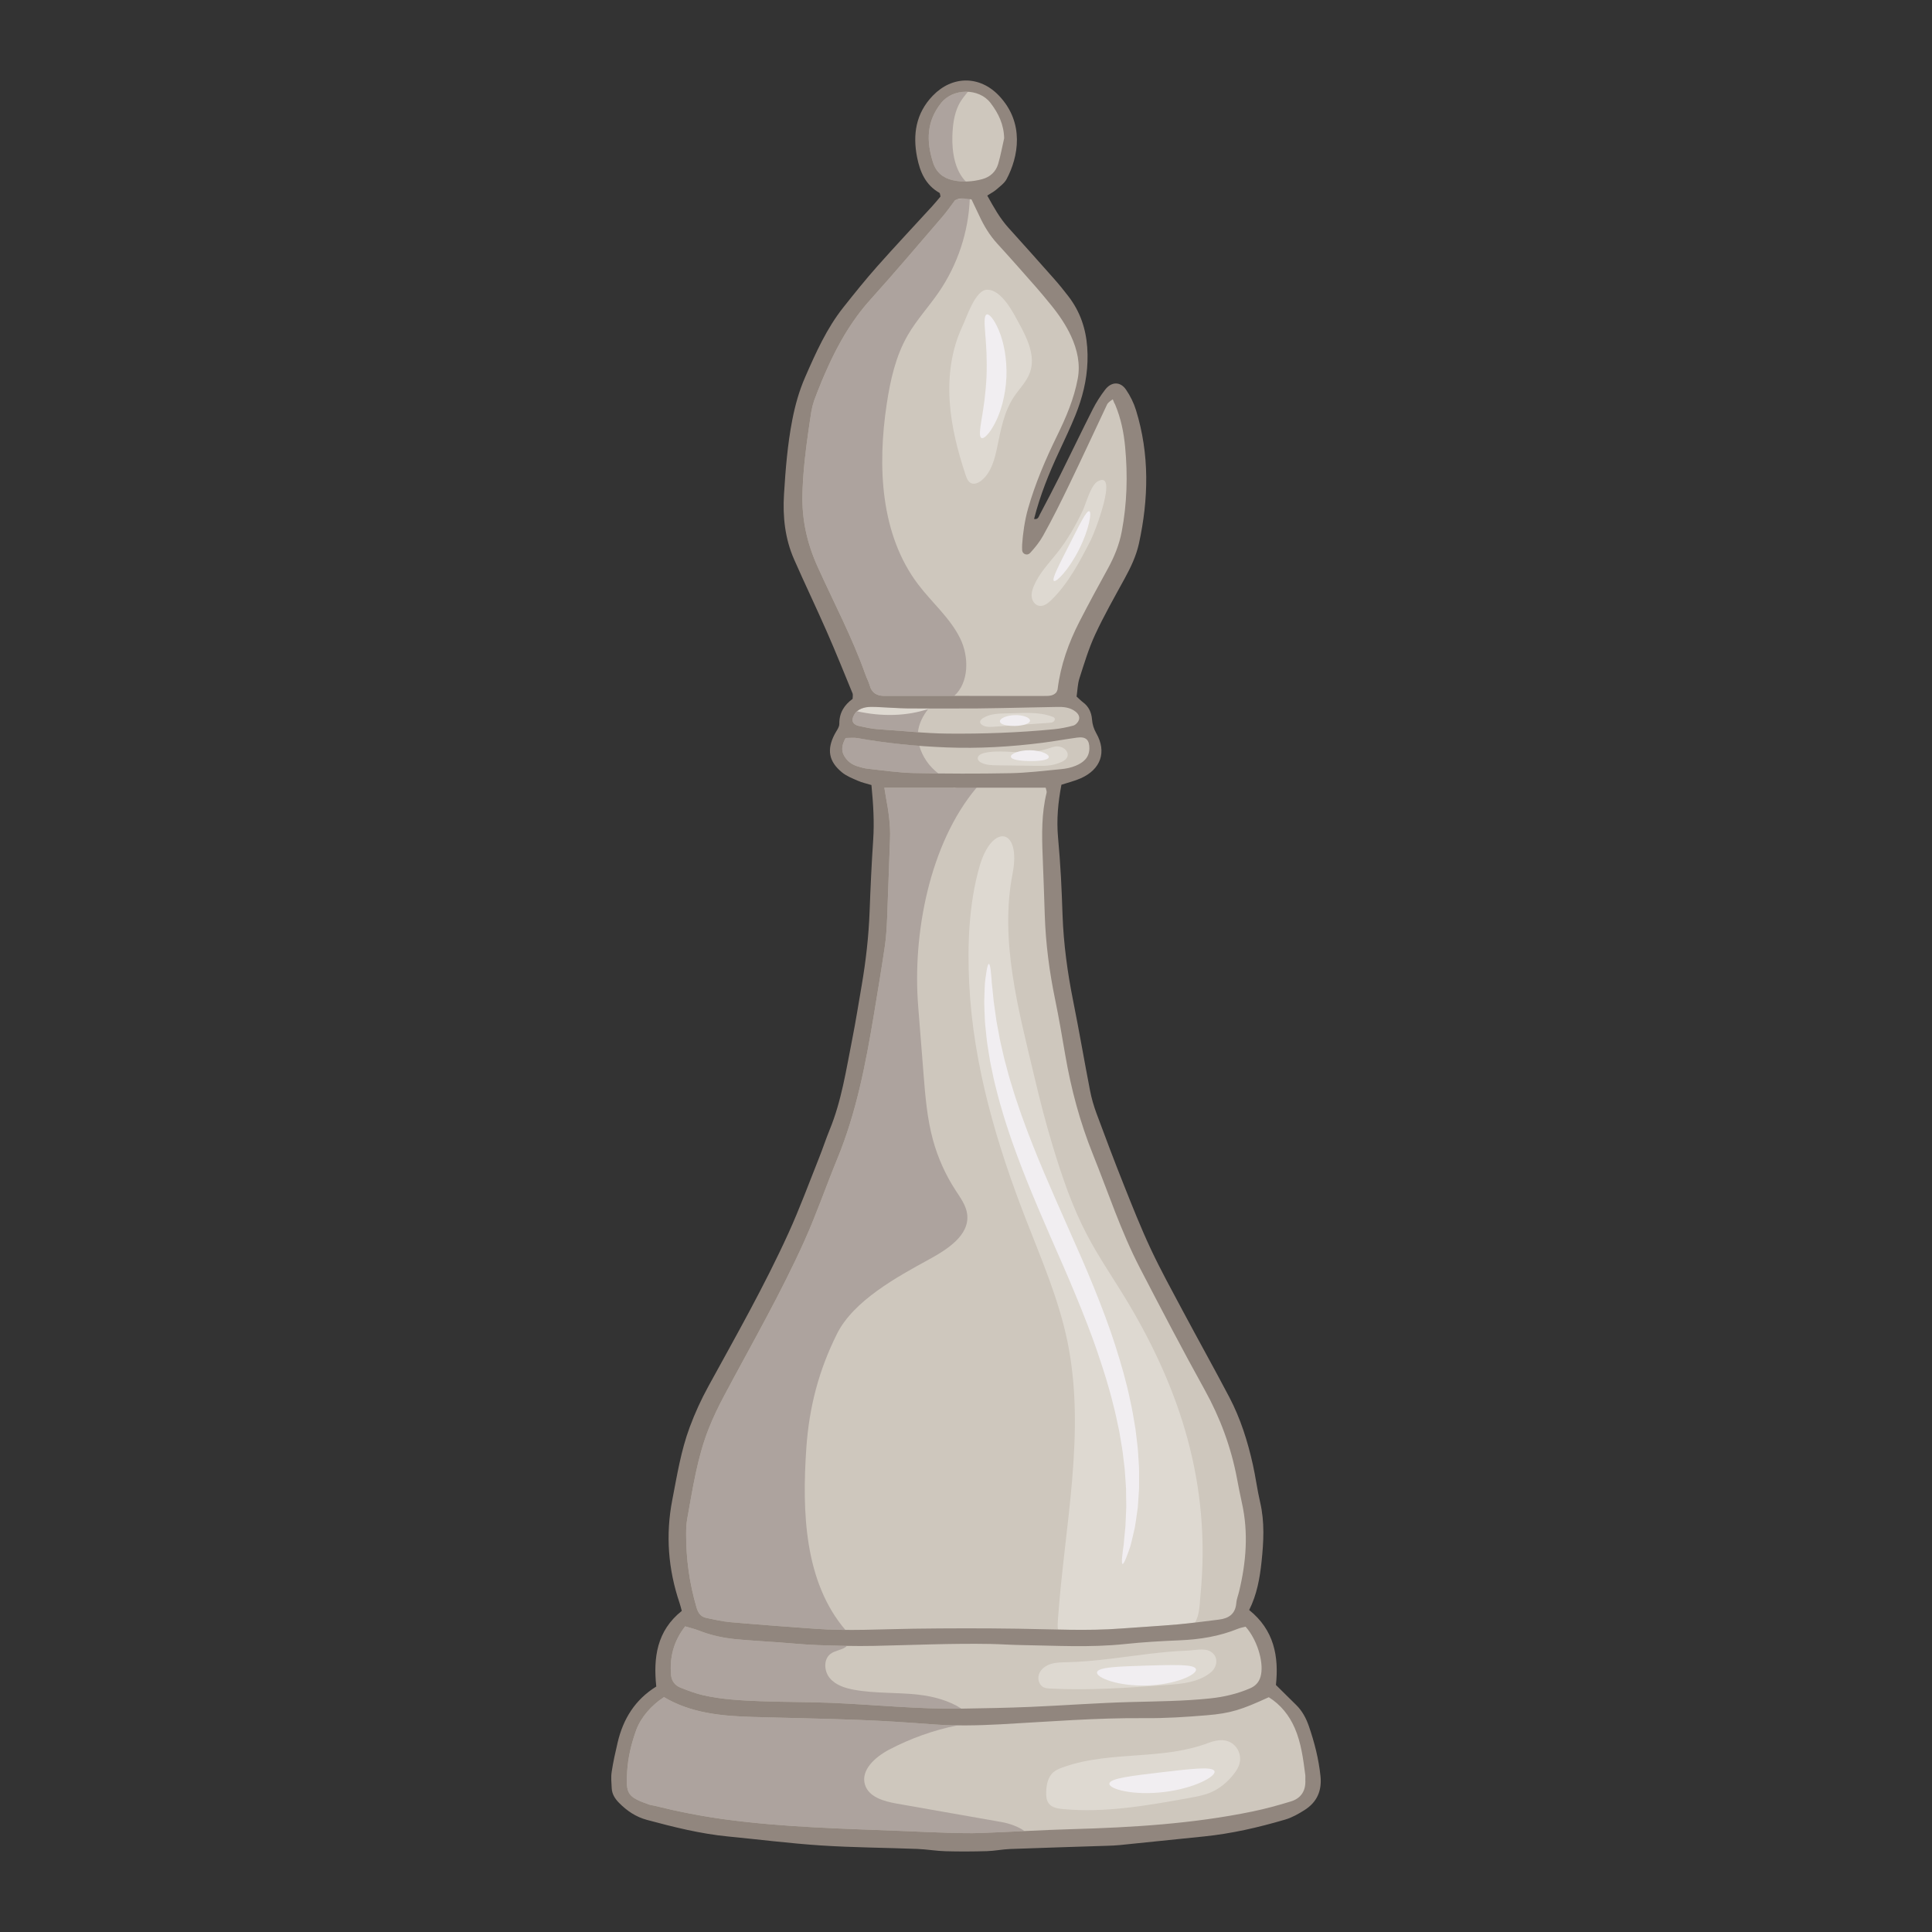 <?xml version="1.0" encoding="utf-8"?>
<!-- Generator: Adobe Illustrator 23.0.3, SVG Export Plug-In . SVG Version: 6.00 Build 0)  -->
<svg version="1.1" id="Layer_1" xmlns="http://www.w3.org/2000/svg" xmlns:xlink="http://www.w3.org/1999/xlink" x="0px" y="0px"
	 viewBox="0 0 1200 1200" enable-background="new 0 0 1200 1200" xml:space="preserve">
<rect x="0" y="0" width="1200" height="1200" fill="#333333" stroke="none"/>
<g>
	<path fill="#CEC7BD" d="M438.424,1006.121l1.586,0.337c4.49,0.957,9.133,1.947,13.794,2.352c17.279,1.52,34.862,2.805,51.865,4.047
		l0.659,0.048c5.747,0.423,11.876,0.655,18.738,0.71c0.97,0.007,1.941,0.01,2.914,0.01c7.845,0,15.761-0.208,23.443-0.412
		c5.227-0.138,10.631-0.28,15.942-0.355c22.425-0.308,44.311-0.308,65.051,0c4.916,0.067,9.832,0.187,14.75,0.308
		c3.308,0.08,6.616,0.161,9.925,0.227c12.598,0.26,26.098,0.363,39.454-0.661c4.655-0.356,9.315-0.669,13.973-0.981
		c6.906-0.464,14.047-0.942,21.061-1.563c3.479-0.314,7.106-0.699,10.779-1.145c2.46-0.296,4.919-0.607,7.378-0.917
		c2.503-0.316,5.005-0.632,7.508-0.932c7.459-0.904,11.345-4.647,11.879-11.442c0.112-1.428,0.537-2.852,0.986-4.358
		c0.243-0.816,0.486-1.633,0.682-2.454c4.996-20.567,5.577-38.815,1.779-55.787c-1.121-4.999-2.099-10.129-3.056-15.142
		c-3.648-19.327-10.256-37.451-20.203-55.408c-14.385-25.974-28.305-52.68-40.224-75.672c-8.267-15.942-14.746-33.004-21.01-49.505
		c-2.618-6.894-5.324-14.022-8.127-20.979c-7.682-19.091-13.266-39.144-17.071-61.309l-0.497-2.889
		c-1.787-10.409-3.636-21.172-5.813-31.697c-3.746-18.082-5.839-35.09-6.4-51.998c-0.433-13.529-0.867-25.693-1.328-37.184
		c-0.521-13.108-0.728-25.932,2.421-38.701c0.219-0.889-0.03-1.747-0.271-2.577c-0.097-0.336-0.202-0.69-0.274-1.067l-0.193-1.007
		H547.824l0.241,1.444c0.189,1.134,0.342,2.081,0.477,2.919c0.195,1.206,0.354,2.19,0.531,3.18
		c1.397,7.571,2.857,16.398,2.499,25.364c-0.318,7.833-0.586,15.667-0.853,23.504c-0.291,8.535-0.593,17.361-0.958,26.036
		c-0.237,5.564-0.575,11.517-1.44,17.36c-2.151,14.506-4.566,29.096-6.856,42.797c-4.813,28.841-10.517,59.438-22.524,88.607
		c-2.766,6.718-5.412,13.612-7.972,20.278c-3.869,10.08-7.87,20.503-12.355,30.494c-11.056,24.617-24.155,48.733-36.823,72.054
		c-4.293,7.904-8.733,16.076-13.028,24.149c-3.978,7.444-7.154,14.201-9.711,20.659c-6.263,15.858-9.249,32.751-12.136,49.087
		c-0.431,2.435-0.861,4.868-1.302,7.302c-0.597,3.323-0.677,6.659-0.677,9.48c-0.062,15.7,2.142,31.253,6.55,46.223
		C432.699,1003.09,434.902,1005.366,438.424,1006.121z"/>
	<path fill="#CEC7BD" d="M812.012,1104.268c0.021-0.654,0.041-1.329-0.053-2.024l-0.065-0.504
		c-1.262-9.691-2.567-19.71-6.563-28.918c-3.699-8.517-9.287-15.144-16.607-19.698l-0.566-0.353l-0.606,0.277
		c-16.948,7.75-23.232,9.866-38.361,11.116c-12.015,0.987-24.941,1.884-38.029,1.771c-23.098-0.214-46.483,1.219-69.096,2.601
		c-6.896,0.422-13.792,0.843-20.688,1.221c-10.16,0.547-18.65,0.76-26.722,0.655c-5.965-0.081-11.335-0.315-16.418-0.716
		c-16.901-1.307-30.995-2.151-44.356-2.656c-14.191-0.545-28.62-0.899-42.574-1.24c-7.823-0.193-15.645-0.384-23.466-0.609
		c-17.449-0.492-37.511-1.876-54.772-12.144l-0.656-0.39l-0.644,0.409c-8.094,5.147-14.897,13.218-17.754,21.065
		c-3.382,9.286-5.256,17.952-5.73,26.491c-0.774,13.785,0.15,16.365,14.54,21.41c0.676,0.234,1.349,0.351,2.001,0.465
		c0.38,0.067,0.76,0.132,1.133,0.224c15.617,3.864,30.223,6.681,44.652,8.609c31.532,4.232,63.752,5.435,94.911,6.597
		c4.775,0.178,9.55,0.357,14.323,0.545c3.096,0.124,6.19,0.258,9.284,0.391c6.421,0.279,13.061,0.566,19.607,0.751
		c4.686,0.135,9.081,0.247,13.409,0.247c2.441,0,4.862-0.035,7.301-0.124c7.95-0.297,16.036-0.678,23.857-1.048l2.546-0.12
		l0.215,0.204l0.559-0.239c8.922-0.424,19.27-0.898,29.524-1.191c33.746-0.961,73.442-3.014,112.001-10.965
		c7.22-1.491,14.846-3.491,24.003-6.294c6.764-2.07,10.264-7.273,9.857-14.641C811.987,1105.055,812,1104.662,812.012,1104.268z"/>
	<path fill="#CEC7BD" d="M422.314,1049.427c4.189,1.641,8.937,3.501,13.817,4.631c11.573,2.682,23.186,3.32,36.079,3.827
		c7.172,0.283,14.462,0.386,21.512,0.487c7.499,0.107,15.254,0.217,22.866,0.543c9.236,0.394,18.625,0.999,27.705,1.584
		c15.64,1.009,31.759,2.048,47.756,2.048c1.666,0,3.333-0.011,4.995-0.035h0.142c12.921-0.189,28.162-0.468,43.238-1.105
		c8.311-0.355,16.755-0.831,24.921-1.29c12.096-0.682,24.604-1.386,36.906-1.71c3.022-0.082,6.043-0.151,9.063-0.22
		c13.281-0.305,27.015-0.62,40.501-2.045c9.307-0.979,17.565-3.076,25.248-6.409c4.132-1.801,6.555-4.88,7.41-9.413
		c1.72-8.971-2.719-22.78-9.896-30.783l-0.51-0.568l-0.737,0.199c-0.444,0.12-0.915,0.227-1.4,0.336
		c-1.067,0.24-2.275,0.511-3.421,0.979c-10.351,4.22-22.07,6.544-35.828,7.104c-9.347,0.389-21.665,1.004-34.054,2.326
		c-16.902,1.781-34.131,1.345-50.793,0.922c-4.68-0.117-9.361-0.236-14.042-0.309c-3.12-0.05-6.303-0.195-9.382-0.336
		c-2.998-0.137-6.099-0.279-9.16-0.334c-17.337-0.315-34.928,0.185-51.942,0.665c-6.773,0.191-13.548,0.383-20.324,0.526
		c-5.021,0.11-10.425,0.114-17.005,0.012c-6.26-0.116-12.577-0.316-18.003-0.494c-5.582-0.194-11.26-0.665-16.752-1.119
		c-2.636-0.219-5.273-0.437-7.912-0.628c-2.558-0.182-5.118-0.351-7.677-0.52c-5.92-0.391-12.041-0.796-18.032-1.351
		c-8.42-0.796-15.852-2.498-22.718-5.203c-1.95-0.776-3.919-1.329-6.002-1.913c-0.97-0.271-1.953-0.546-2.95-0.85l-0.816-0.25
		l-0.525,0.673c-7.12,9.138-10.068,19.332-9.014,31.163C415.946,1044.673,418.402,1047.902,422.314,1049.427z"/>
	<path fill="#CEC7BD" d="M525.225,457.155h-0.735l-0.353,0.644c-2.596,4.744-2.932,8.415-1.089,11.904
		c1.95,3.701,5.191,6.298,9.376,7.512l0.713,0.207c1.782,0.517,3.625,1.051,5.526,1.26c2.533,0.27,5.066,0.572,7.599,0.873
		c6.94,0.826,14.117,1.681,21.221,1.838c5.115,0.113,10.229,0.199,15.333,0.26c5.592,0.061,11.195,0.092,16.795,0.092
		c9.31,0,18.604-0.085,27.774-0.253c8.625-0.171,17.356-1.06,25.799-1.92c2.051-0.208,4.1-0.418,6.145-0.615
		c3.504-0.327,6.654-1.077,9.359-2.225c6.085-2.566,9.088-6.406,9.181-11.739c0.058-3.168-0.654-5.364-2.174-6.716
		c-1.51-1.343-3.74-1.79-6.826-1.37c-3.264,0.447-6.568,0.969-9.765,1.475c-3.811,0.602-7.752,1.226-11.633,1.723
		c-21.056,2.688-40.517,3.632-59.495,2.895c-5.722-0.228-11.394-0.557-16.862-0.979c-13.168-1.001-26.059-2.615-38.322-4.798
		c-1.67-0.289-3.33-0.217-5.086-0.139C526.903,457.118,526.078,457.155,525.225,457.155z"/>
	<path fill="#CEC7BD" d="M591.476,113.121c2.562,0.577,5.179,0.867,7.782,0.867c0.218,0,0.435-0.002,0.653-0.006
		c3.291-0.035,6.799-0.538,10.428-1.494c5.527-1.478,9.276-5.06,10.843-10.362c1.076-3.653,1.879-7.424,2.655-11.07
		c0.349-1.641,0.699-3.283,1.073-4.917l0.035-0.153l-0.004-0.155c-0.196-7.922-2.965-15.116-8.713-22.64
		c-3.361-4.409-8.824-7.123-14.991-7.445c-7.035-0.348-13.618,2.406-17.59,7.373c-8.481,10.6-10.184,22.68-5.362,38.013
		C580.31,107.566,584.748,111.599,591.476,113.121z"/>
	<path fill="#CEC7BD" d="M534.556,452.405c3.584,0.772,7.29,1.569,11.013,1.795c5.061,0.299,10.198,0.716,15.167,1.118
		c3.108,0.252,6.215,0.503,9.327,0.729c7.505,0.543,13.272,0.803,18.697,0.847c2.245,0.021,4.47,0.03,6.682,0.03
		c20.833,0,40.281-0.901,59.253-2.74c3.928-0.383,8.07-1.163,12.313-2.32c1.841-0.501,3.588-2.469,4.215-4.082
		c0.931-2.378,0.037-4.851-2.452-6.788c-3.79-2.954-8.276-3.261-12.539-3.14c-17.102,0.413-47.904,0.973-54.276,0.973
		c-0.012,0-0.024,0-0.036,0l-1.24-0.03c-3.335,0-6.667,0.007-9.998,0.013c-4.4,0.01-8.794,0.019-13.198,0.012h-0.707
		c-4.386,0-8.773-0.025-13.173-0.075c-0.209-0.005-0.44,0.001-0.7-0.012c-3.781-0.059-7.636-0.277-11.364-0.489
		c-2.476-0.141-4.954-0.28-7.435-0.378c-2.842-0.115-5.851-0.144-8.699,0.807c-1.473,0.486-2.751,1.181-3.907,2.126l-0.086,0.075
		c-1.609,1.352-2.884,3.736-3.116,5.845c-0.267,2.58,1.664,4.699,4.92,5.398L534.556,452.405z"/>
	<path fill="#CEC7BD" d="M516.088,372.596c7.173,15.11,14.59,30.736,20.286,46.783c0.347,0.976,0.759,1.928,1.157,2.848
		c0.561,1.296,1.091,2.521,1.445,3.789c1.383,5.019,4.765,7.459,10.345,7.459c0.016,0,0.033,0,0.05,0
		c2.34-0.012,4.681-0.024,7.03-0.012c8.006-0.023,16.003-0.012,24.023,0l28.826,0.024c4.038,0.004,8.077,0.015,12.115,0.024
		c5.212,0.012,10.528,0.025,15.857,0.025c3.768,0,7.544-0.006,11.294-0.024l0.477-0.001c2.722-0.002,5.808-0.005,8.105-2.721
		l0.201-0.329c0.072-0.174,0.157-0.348,0.242-0.521c0.239-0.491,0.511-1.047,0.598-1.708c1.697-13.668,6.102-27.283,13.468-41.624
		c5.969-11.624,12.213-23.066,17.536-32.729c4.495-8.198,7.378-15.873,8.814-23.461c3.152-16.615,3.871-34.394,2.137-52.842
		c-0.976-10.373-3.016-18.967-6.418-27.046l-0.427-0.703c-0.301-0.778-0.612-1.542-0.924-2.286l-0.57-1.36l-1.662,1.062
		c-1.758,1.147-3.077,2.397-3.532,3.349c-2.603,5.512-5.189,11.032-7.775,16.552c-5.066,10.816-10.306,22-15.591,32.933
		c-4.652,9.669-10.239,21.042-16.413,32.097c-1.862,3.34-4.381,6.673-7.922,10.487c-0.437,0.464-1.061,0.617-1.671,0.411
		c-0.607-0.208-1.005-0.71-1.063-1.335c-0.075-0.847-0.05-1.793-0.025-2.795l0.015-0.652c0.48-7.541,1.826-15.767,3.601-22.004
		c3.893-13.649,9.564-27.896,17.845-44.834c5.366-10.957,10.666-22.92,13.093-36.156c1.555-8.453,0.117-17.558-4.273-27.065
		c-2.908-6.318-7.171-12.926-12.671-19.644l-1.347-1.644c-2.355-2.876-4.79-5.85-7.29-8.696l-2.864-3.251
		c-7.125-8.089-14.492-16.454-21.897-24.539c-4.208-4.606-7.782-10.157-10.93-16.977c-1.01-2.171-2.045-4.332-3.083-6.499
		c-0.582-1.216-1.166-2.434-1.746-3.656l-0.276-0.581l-0.635-0.109c-0.093-0.016-0.185-0.028-0.278-0.04l-0.236-0.033
		c-0.186-0.022-0.383-0.056-0.666-0.102l-0.594-0.078c-0.567-0.078-1.115-0.151-1.643-0.206c-0.387-0.041-0.775-0.079-1.093-0.09
		c-0.3-0.027-0.566-0.03-0.789-0.04c-0.417-0.027-0.873-0.019-1.412,0.015c-0.314,0.025-0.628,0.065-0.968,0.108
		c-0.469,0.067-0.961,0.176-1.54,0.348l-0.491,0.176c-0.041,0.018-0.088,0.036-0.128,0.048l-0.491,0.206
		c-0.27,0.12-0.541,0.257-0.813,0.423l-0.2,0.122l-0.142,0.188c-0.815,1.079-1.601,2.151-2.377,3.209
		c-1.752,2.39-3.406,4.647-5.238,6.776c-3.497,4.058-6.985,8.124-10.473,12.192c-11.118,12.965-22.615,26.371-34.238,39.264
		c-1.025,1.137-2.026,2.288-3.009,3.449c-0.488,0.586-0.975,1.175-1.447,1.758c-1.388,1.706-2.779,3.508-4.132,5.36
		c-3.435,4.687-6.742,9.832-9.83,15.293c-0.711,1.261-1.423,2.547-2.11,3.834c-0.686,1.285-1.359,2.568-2.026,3.878
		c-0.646,1.306-1.293,2.612-1.927,3.917c-0.637,1.311-1.249,2.635-1.859,3.967c-2.792,6.063-5.518,12.638-8.576,20.685
		c-0.182,0.469-0.351,0.936-0.5,1.397c-0.75,2.174-1.318,4.43-1.678,6.645c-0.042,0.201-0.085,0.417-0.117,0.638l-0.081,0.571
		c-0.299,1.913-0.584,3.814-0.871,5.734l-0.074,0.528c-0.286,1.936-0.571,3.874-0.855,5.867c-0.024,0.159-0.046,0.31-0.051,0.388
		c-0.286,1.965-0.547,3.93-0.807,5.892c-0.162,1.199-0.313,2.386-0.448,3.571c-0.25,1.993-0.486,3.985-0.696,5.966
		c-0.125,1.074-0.238,2.139-0.338,3.215l-0.299,3.199c-0.087,1.034-0.174,2.069-0.235,2.99c-0.036,0.217-0.055,0.434-0.051,0.556
		c-0.075,0.985-0.149,1.983-0.211,2.976c-0.218,3.266-0.365,6.481-0.437,9.553c-0.389,15.562,2.727,30.451,9.524,45.518
		C509.738,359.217,512.966,366.018,516.088,372.596z"/>
	<path fill="#ADA39E" d="M533.473,450.904c-2.084-0.447-4.18-1.774-3.944-4.056c0.198-1.799,1.34-3.932,2.754-5.086
		c3.361-2.766,7.628-2.816,11.771-2.654c6.525,0.26,13.037,0.806,19.549,0.881c4.391,0.05,8.782,0.074,13.173,0.074
		c-3.535,4.428-6.09,9.415-6.624,14.748c-8.174-0.595-16.324-1.364-24.511-1.848C541.561,452.714,537.492,451.759,533.473,450.904z"
		/>
	<path fill="#ADA39E" d="M525.225,458.395c2.667,0,5.073-0.347,7.356,0.05c12.751,2.27,25.565,3.833,38.44,4.813
		c1.91,6.797,6.177,12.888,11.809,17.155c-5.098-0.062-10.209-0.149-15.319-0.26c-9.588-0.211-19.152-1.687-28.715-2.704
		c-2.034-0.223-4.044-0.856-6.028-1.426c-3.808-1.104-6.797-3.436-8.621-6.897C522.409,465.838,523.004,462.452,525.225,458.395z"/>
	<path fill="#ADA39E" d="M416.813,1040.458c-0.98-11.003,1.538-21.025,8.757-30.291c3.089,0.943,6.053,1.613,8.857,2.729
		c7.43,2.927,15.17,4.54,23.059,5.284c8.559,0.794,17.155,1.265,25.738,1.873c8.236,0.595,16.46,1.464,24.709,1.749
		c6.004,0.198,12.02,0.385,18.023,0.496c-0.285,0.36-0.62,0.67-1.005,0.918c-2.791,1.799-6.425,2.01-9.08,4.019
		c-4.527,3.424-4.069,10.878-0.372,15.195c3.684,4.317,9.502,6.115,15.096,7.132c13.26,2.406,26.917,1.489,40.301,3.089
		c9.191,1.092,18.631,3.647,26.272,8.621h-0.124c-26.867,0.385-53.598-2.456-80.403-3.597c-14.786-0.633-29.596-0.446-44.382-1.03
		c-12.02-0.471-24.076-1.067-35.848-3.796c-4.664-1.079-9.179-2.828-13.645-4.577
		C419.331,1046.933,417.148,1044.191,416.813,1040.458z"/>
	<path fill="#ADA39E" d="M432.678,998.606c-4.416-14.996-6.562-30.266-6.5-45.87c0-3.088,0.112-6.227,0.657-9.266
		c3.436-18.953,6.239-38.093,13.372-56.153c2.779-7.021,6.09-13.868,9.65-20.529c16.981-31.916,35.066-63.273,49.889-96.28
		c7.467-16.634,13.396-33.938,20.343-50.807c11.759-28.567,17.552-58.622,22.6-88.875c2.382-14.252,4.738-28.517,6.859-42.819
		c0.856-5.78,1.203-11.647,1.451-17.49c0.695-16.51,1.141-33.032,1.811-49.542c0.347-8.683-0.955-17.167-2.518-25.639
		c-0.298-1.662-0.546-3.324-1.005-6.078h42.856c0.012,0.05,0.012,0.087,0.012,0.136c0.471-0.025,0.918-0.074,1.377-0.136
		c5.098-0.707,9.092-3.572,13.372-0.434c-0.124,0.149-0.248,0.285-0.36,0.434c-29.338,34.922-39.778,91.086-36.262,135.534
		c1.109,14.024,2.219,28.049,3.328,42.073c1.089,13.767,2.194,27.629,5.813,40.956c3.034,11.174,7.825,21.869,14.143,31.571
		c3.039,4.666,6.534,9.371,7.178,14.902c1.516,13.017-12.418,21.778-23.916,28.066c-19.503,10.667-46.649,25.468-56.91,46.018
		c-11.425,22.881-17.367,45.715-19.106,71.256c-2.679,39.358-1.24,82.81,24.262,112.741c-6.214-0.05-12.429-0.248-18.656-0.707
		c-17.502-1.278-35.017-2.555-52.507-4.094c-5.123-0.446-10.184-1.6-15.232-2.667C435.382,1004.201,433.67,1001.992,432.678,998.606
		z"/>
	<path fill="#ADA39E" d="M636.316,1137.309c-8.968,0.422-17.949,0.856-26.917,1.191c-6.872,0.248-13.756,0.074-20.628-0.124
		c-9.638-0.273-19.251-0.757-28.877-1.141c-36.431-1.439-72.899-2.27-109.119-7.132c-15.034-2.01-29.832-4.95-44.518-8.584
		c-1.005-0.248-2.059-0.323-3.027-0.657c-13.694-4.8-14.463-6.698-13.707-20.169c0.496-8.943,2.58-17.688,5.656-26.135
		c2.779-7.628,9.353-15.418,17.254-20.442c16.894,10.047,36.009,11.772,55.372,12.318c22.005,0.633,44.022,1.005,66.027,1.848
		c14.773,0.558,29.559,1.513,44.307,2.654c5.507,0.434,11.002,0.645,16.497,0.719c-14.786,2.989-29.137,8.1-42.484,15.133
		c-8.472,4.466-17.75,12.652-14.872,21.794c2.419,7.69,11.784,10.271,19.71,11.672c21.682,3.808,43.352,7.629,65.022,11.437
		C626.839,1132.545,632.384,1134.431,636.316,1137.309z"/>
	<path fill="#ADA39E" d="M599.897,112.743c-2.716,0.05-5.445-0.223-8.149-0.831c-6.028-1.365-10.308-4.887-12.28-11.151
		c-4.143-13.173-4.031-25.391,5.148-36.865c3.907-4.887,10.333-7.219,16.559-6.909c-1.786,2.282-4.23,4.999-5.88,8.509
		c-2.766,5.855-3.56,12.454-3.758,18.941C591.227,94.509,593.1,105.896,599.897,112.743z"/>
	<path fill="#DED9D1" d="M544.054,439.107c6.289,0.248,12.553,0.769,18.829,0.868c-9.018,0.397-18.06,0.347-27.091-0.124
		C538.398,438.983,541.251,438.995,544.054,439.107z"/>
	<path fill="#DED9D1" d="M576.776,440.062h0.707c-14.265,4.924-29.881,5.11-45.213,1.712l0.012-0.012
		c1.092-0.893,2.27-1.501,3.51-1.91c2.605-0.868,5.458-0.856,8.261-0.744c6.289,0.248,12.553,0.769,18.829,0.868
		c0.236,0.012,0.484,0.012,0.719,0.012C567.994,440.038,572.385,440.062,576.776,440.062z"/>
	<path fill="#ADA39E" d="M550.765,250.937c-5.83,38.564-4.006,81.098,19.586,112.145c8.584,11.313,19.847,20.777,26.073,33.541
		c5.619,11.499,5.383,27.388-3.721,35.6h-12.28c-10.357-0.012-20.702-0.037-31.06,0.012c-4.701,0.012-7.877-1.774-9.191-6.549
		c-0.645-2.307-1.823-4.453-2.63-6.723c-8.199-23.097-19.673-44.742-29.72-67.007c-6.525-14.463-9.812-29.088-9.415-44.977
		c0.422-17.155,2.878-34.012,5.445-50.882c0.447-2.89,1.203-5.718,2.245-8.447c8.472-22.29,18.408-43.687,34.657-61.698
		c15.22-16.882,29.894-34.26,44.729-51.477c2.692-3.126,5.024-6.549,7.666-10.047c0.422-0.248,0.844-0.447,1.278-0.595
		c1.166-0.186,2.344-0.372,3.535-0.558c1.451-0.223,2.915-0.446,4.416-0.682c-0.012,0.372-0.025,0.732-0.037,1.104
		c-0.843,20.492-7.566,40.71-19.152,57.642c-6.239,9.129-13.868,17.316-19.388,26.892
		C556.309,221.204,552.997,236.126,550.765,250.937z"/>
	<path fill="#DED9D1" d="M656.749,343.23c-5.286,6.668-11.375,12.933-14.638,20.791c-0.913,2.2-1.598,4.588-1.257,6.945
		c0.341,2.357,1.923,4.661,4.234,5.236c2.932,0.73,5.759-1.39,7.917-3.505c10.657-10.445,17.692-23.944,24.495-37.225
		c2.773-5.415,17.36-43.774,4.264-36.457c-4.286,2.395-7.257,13.883-9.246,18.076C668.109,326.383,663.158,335.145,656.749,343.23z"
		/>
	<path fill="#DED9D1" d="M625.317,443.105c-5.101,0.063-10.501,0.211-14.808,2.945c-1.006,0.638-2.035,1.721-1.678,2.858
		c0.124,0.394,0.403,0.72,0.71,0.996c1.96,1.759,4.903,1.676,7.529,1.492c11.53-0.81,23.061-1.62,34.591-2.43
		c0.927-0.065,1.907-0.148,2.664-0.688c0.757-0.54,1.145-1.708,0.548-2.42c-0.263-0.314-0.658-0.48-1.039-0.628
		C644.886,441.765,634.688,442.988,625.317,443.105z"/>
	<path fill="#DED9D1" d="M639.445,467.14c-9.438,0.697-19.101-1.619-28.302,0.592c-1.842,0.443-4.027,1.614-3.825,3.498
		c0.128,1.203,1.233,2.053,2.323,2.577c3.005,1.444,6.462,1.512,9.796,1.553c8.212,0.101,16.424,0.202,24.636,0.303
		c2.841,0.035,5.699,0.069,8.506-0.368c2.537-0.395,5.014-1.175,7.32-2.304c6.324-3.099,2.554-9.28-3.224-9.395
		c-2.169-0.043-4.331,0.992-6.373,1.589C646.773,466.216,643.112,466.869,639.445,467.14z"/>
	<path fill="#DED9D1" d="M745.645,990.643c-0.572,5.852-0.459,12.342-3.436,17.167c-3.572,0.434-7.157,0.819-10.742,1.141
		c-11.647,1.03-23.344,1.65-35.017,2.543c-13.111,1.005-26.222,0.93-39.333,0.657c-0.285-1.749-0.198-3.597-0.074-5.371
		c3.957-58.287,17.812-117.256,5.78-174.414c-5.445-25.924-16.051-50.422-25.652-75.107c-18.16-46.677-32.697-95.834-35.166-146.12
		c-1.191-24.089-0.26-49.852,6.463-73.172c7.715-26.768,26.024-23.952,20.454,4.701c-8.038,41.268,3.523,83.976,13.248,124.884
		c3.858,16.25,6.984,28.666,11.821,44.655c5.656,18.705,12.02,37.287,21.075,54.603c7.579,14.5,16.994,27.971,25.391,42.025
		C732.423,862.335,752.439,921.084,745.645,990.643z"/>
	<path fill="#DED9D1" d="M662.844,1032.438c-3.32,0.077-6.695,0.07-9.882,1.004c-3.187,0.934-6.23,2.979-7.494,6.051
		c-1.264,3.072-0.186,7.172,2.83,8.564c1.215,0.56,2.587,0.65,3.923,0.722c24.057,1.289,48.162-0.45,72.191-2.187
		c9.676-0.7,20.02-1.652,27.553-7.766c4.356-3.535,5.124-10.147-0.352-13.196c-3.737-2.08-10.063-0.552-14.097-0.404
		c-15.949,0.584-31.727,3.12-47.549,5.026C680.959,1031.336,671.918,1032.228,662.844,1032.438z"/>
	<path fill="#DED9D1" d="M659.664,1097.905c-1.887,0.699-3.782,1.49-5.316,2.792c-3.44,2.921-4.416,7.811-4.545,12.321
		c-0.072,2.528,0.12,5.248,1.684,7.235c1.969,2.501,5.467,3.087,8.636,3.387c26.247,2.483,52.584-2.213,78.531-6.889
		c4.501-0.811,9.045-1.635,13.259-3.414c5.827-2.461,10.815-6.694,14.642-11.729c1.436-1.889,2.738-3.937,3.351-6.23
		c1.041-3.894-0.14-8.303-2.988-11.154c-4.567-4.573-10.653-3.783-16.075-1.75c-7.044,2.642-14.31,4.387-21.744,5.517
		c-14.822,2.253-29.867,2.324-44.727,4.231C675.976,1093.298,667.618,1094.957,659.664,1097.905z"/>
	<g>
		<g>
			<path fill="#F1EEF1" d="M654.603,360.821c-1.535-1.12,3.597-10.637,9.519-22.39c5.978-11.723,10.621-21.489,12.431-20.913
				c0.866,0.29,0.819,3.167-0.219,7.561c-1.033,4.388-3.117,10.27-6.216,16.392c-3.106,6.119-6.618,11.277-9.546,14.704
				C657.642,359.609,655.349,361.348,654.603,360.821z"/>
		</g>
	</g>
	<path fill="#DED9D1" d="M597.678,202.895c-6.709,14.26-8.814,30.394-7.826,46.122s4.959,31.134,9.931,46.088
		c0.65,1.953,1.49,4.102,3.358,4.967c2.132,0.987,4.651-0.159,6.471-1.644c6.213-5.067,8.297-13.519,9.903-21.374
		c2.17-10.61,4.262-21.582,10.264-30.597c3.365-5.054,7.93-9.444,9.96-15.166c3.603-10.155-1.705-21.101-6.864-30.561
		c-3.569-6.544-10.737-20.911-19.794-20.778C605.769,180.06,600.386,197.14,597.678,202.895z"/>
	<g>
		<g>
			<path fill="#F1EEF1" d="M609.618,272.06c-1.593-0.77-0.976-5.304,0.137-12.1c0.13-0.854,0.279-1.741,0.446-2.657
				c0.162-0.918,0.267-1.888,0.429-2.874c0.35-1.965,0.573-4.087,0.897-6.288c0.522-4.429,0.993-9.273,1.232-14.378
				c0.189-5.107,0.125-9.974-0.024-14.431c-0.139-2.22-0.184-4.354-0.368-6.341c-0.078-0.995-0.102-1.971-0.187-2.9
				c-0.089-0.927-0.163-1.823-0.222-2.685c-0.541-6.865-0.776-11.435,0.876-12.069c1.525-0.597,4.733,3.009,7.619,10.002
				c0.349,0.874,0.703,1.797,1.058,2.765c0.351,0.969,0.627,1.999,0.944,3.063c0.66,2.125,1.121,4.447,1.601,6.902
				c0.831,4.922,1.273,10.435,1.055,16.211c-0.266,5.774-1.167,11.23-2.408,16.066c-0.684,2.406-1.337,4.682-2.173,6.744
				c-0.405,1.034-0.767,2.037-1.197,2.973c-0.436,0.935-0.865,1.825-1.286,2.667C614.586,269.458,611.087,272.783,609.618,272.06z"
				/>
		</g>
	</g>
	<g>
		<g>
			<path fill="#F1EEF1" d="M697.239,971.406c-0.411-0.117-0.491-1.549-0.276-4.142c0.108-1.296,0.289-2.883,0.542-4.742
				c0.134-0.927,0.278-1.923,0.431-2.989c0.122-1.071,0.187-2.223,0.302-3.431c0.212-2.421,0.472-5.099,0.778-8.017
				c0.178-2.936,0.246-6.135,0.419-9.549c0.04-0.853,0.081-1.722,0.122-2.604c-0.014-0.886-0.028-1.787-0.043-2.702
				c-0.027-1.827-0.054-3.711-0.082-5.649c-0.011-0.968-0.022-1.949-0.033-2.944c-0.015-0.995-0.129-2.004-0.189-3.026
				c-0.14-2.041-0.284-4.135-0.432-6.281c-0.083-1.071-0.117-2.156-0.241-3.251c-0.134-1.094-0.269-2.2-0.405-3.318
				c-0.267-2.234-0.54-4.518-0.819-6.848c-0.289-2.328-0.769-4.686-1.15-7.096c-0.202-1.203-0.405-2.418-0.61-3.644
				c-0.102-0.613-0.204-1.228-0.307-1.846c-0.13-0.615-0.261-1.232-0.393-1.852c-1.077-4.955-2.058-10.095-3.481-15.32
				c-0.695-2.614-1.264-5.291-2.078-7.958c-0.775-2.674-1.56-5.383-2.356-8.127c-3.378-10.927-7.214-22.323-11.755-33.978
				c-4.508-11.664-9.492-23.646-14.812-35.866c-10.721-24.483-21.107-47.958-29.161-69.988c-0.988-2.761-1.964-5.488-2.926-8.178
				c-0.964-2.689-1.798-5.395-2.679-8.033c-1.797-5.263-3.236-10.495-4.718-15.509c-0.742-2.507-1.311-5.028-1.953-7.472
				c-0.598-2.458-1.277-4.84-1.765-7.23c-0.499-2.384-0.987-4.72-1.465-7.006c-0.236-1.142-0.47-2.272-0.701-3.389
				c-0.185-1.128-0.367-2.244-0.548-3.346c-0.674-4.417-1.468-8.586-1.8-12.608c-0.206-2-0.407-3.943-0.601-5.828
				c-0.089-0.942-0.2-1.866-0.265-2.781c-0.042-0.917-0.083-1.819-0.123-2.706c-0.14-3.547-0.32-6.837-0.343-9.87
				c0.072-3.04,0.16-5.811,0.262-8.298c0.059-1.243,0.088-2.416,0.182-3.515c0.132-1.098,0.256-2.125,0.371-3.08
				c0.245-1.905,0.487-3.511,0.724-4.804c0.474-2.586,0.927-3.92,1.353-3.894c0.426,0.025,0.805,1.407,1.137,3.99
				c0.166,1.292,0.32,2.884,0.462,4.758c0.063,0.937,0.131,1.944,0.204,3.021c0.095,1.076,0.253,2.221,0.378,3.432
				c0.266,2.422,0.537,5.108,0.809,8.041c0.368,2.929,0.88,6.099,1.336,9.502c0.117,0.85,0.236,1.715,0.357,2.595
				c0.142,0.877,0.328,1.764,0.493,2.667c0.336,1.804,0.682,3.665,1.038,5.58c0.613,3.84,1.674,7.837,2.593,12.054
				c0.24,1.052,0.482,2.118,0.728,3.195c0.289,1.069,0.58,2.151,0.876,3.244c0.584,2.186,1.182,4.419,1.791,6.699
				c0.591,2.282,1.372,4.572,2.064,6.926c0.737,2.344,1.393,4.752,2.222,7.164c1.657,4.823,3.243,9.84,5.181,14.927
				c0.951,2.548,1.845,5.152,2.872,7.758c1.019,2.608,2.052,5.252,3.097,7.929c8.476,21.387,19.071,44.496,29.85,69.108
				c5.378,12.353,10.367,24.569,14.814,36.538c4.479,11.956,8.198,23.757,11.371,35.105c0.739,2.855,1.469,5.675,2.19,8.458
				c0.751,2.772,1.259,5.578,1.882,8.304c1.279,5.446,2.101,10.84,2.992,16.021c0.108,0.648,0.215,1.294,0.322,1.937
				c0.079,0.649,0.157,1.294,0.235,1.938c0.155,1.285,0.308,2.56,0.46,3.822c0.278,2.528,0.648,4.991,0.823,7.434
				c0.157,2.443,0.31,4.837,0.461,7.18c0.072,1.17,0.143,2.327,0.214,3.472c0.058,1.145,0.026,2.285,0.042,3.406
				c0.004,2.242,0.008,4.432,0.012,6.566c-0.013,1.066,0.027,2.116-0.032,3.155c-0.066,1.038-0.13,2.062-0.195,3.072
				c-0.134,2.015-0.265,3.973-0.392,5.872c-0.069,0.947-0.136,1.879-0.203,2.796c-0.126,0.914-0.251,1.812-0.373,2.695
				c-0.512,3.528-0.93,6.809-1.47,9.802c-0.668,2.978-1.298,5.687-1.887,8.112c-0.303,1.211-0.558,2.358-0.872,3.419
				c-0.36,1.049-0.696,2.03-1.009,2.942c-0.64,1.816-1.213,3.338-1.716,4.555C698.371,970.316,697.65,971.523,697.239,971.406z"/>
		</g>
	</g>
	<g>
		<g>
			<path fill="#F1EEF1" d="M742.838,1036.811c0.38,1.638-2.673,3.985-8.165,6.054c-5.474,2.07-13.409,3.748-22.283,4.027
				c-8.875,0.266-16.897-0.922-22.488-2.652c-5.608-1.728-8.8-3.883-8.521-5.542c0.285-1.707,3.913-2.619,9.438-3.152
				c5.536-0.528,12.984-0.767,21.192-1.011c8.208-0.26,15.656-0.477,21.214-0.29
				C738.771,1034.437,742.449,1035.125,742.838,1036.811z"/>
		</g>
	</g>
	<g>
		<g>
			<path fill="#F1EEF1" d="M754.358,1100.176c0.498,1.607-2.6,4.238-8.278,6.813c-5.661,2.575-13.93,4.985-23.304,6.097
				c-9.376,1.099-17.979,0.678-24.083-0.51c-6.12-1.184-9.746-3.022-9.635-4.701c0.112-1.727,3.87-2.983,9.712-4.041
				c5.854-1.054,13.798-2.002,22.558-3.027c8.758-1.04,16.706-1.966,22.644-2.302C749.9,1098.174,753.847,1098.522,754.358,1100.176
				z"/>
		</g>
	</g>
	<g>
		<g>
			<path fill="#F1EEF1" d="M639.763,447.634c-0.113,1.862-4.263,3.121-9.272,3.265c-5.009,0.131-9.222-0.898-9.437-2.751
				c-0.216-1.834,3.914-3.827,9.252-3.969C635.644,444.027,639.878,445.79,639.763,447.634z"/>
		</g>
	</g>
	<g>
		<g>
			<path fill="#F1EEF1" d="M651.411,470.288c-0.322,1.849-5.565,2.463-11.782,2.418c-6.217-0.079-11.446-0.798-11.731-2.654
				c-0.292-1.812,4.969-4.147,11.799-4.068C646.526,466.042,651.739,468.483,651.411,470.288z"/>
		</g>
	</g>
	<path fill="#91867E" d="M820.182,1103.21c-1.104-10.692-3.746-20.975-7.232-31.097c-1.712-4.925-4.106-9.452-7.901-13.161
		c-4.143-4.031-8.236-8.112-12.541-12.379c1.885-17.788-1.154-34.148-16.622-46.565c4.813-9.601,6.599-19.723,7.691-30.005
		c1.302-12.367,1.997-24.684-0.893-36.989c-1.799-7.69-2.779-15.592-4.503-23.307c-3.237-14.488-7.666-28.641-14.587-41.814
		c-9.452-17.986-19.363-35.724-28.926-53.635c-6.797-12.764-13.793-25.441-19.921-38.527c-6.128-13.074-11.449-26.532-16.795-39.954
		c-5.867-14.711-11.437-29.534-16.944-44.369c-1.662-4.503-3.014-9.179-3.932-13.893c-3.61-18.569-6.785-37.237-10.506-55.794
		c-3.535-17.589-5.942-35.29-6.599-53.214c-0.298-7.914-0.533-15.828-0.992-23.729c-0.471-8.249-1.067-16.485-1.811-24.709
		c-0.992-11.027,0.025-21.869,2.109-32.66c4.292-1.402,8.348-2.357,12.082-4.031c12.404-5.569,16.162-16.336,9.588-27.897
		c-1.6-2.828-2.431-5.483-2.679-8.646c-0.323-4.242-1.997-7.976-5.594-10.643c-1.327-0.98-2.481-2.208-3.982-3.56
		c0.571-3.895,0.633-7.765,1.761-11.288c2.952-9.154,5.718-18.457,9.737-27.14c5.495-11.846,11.995-23.245,18.271-34.719
		c3.833-6.983,7.256-14.141,8.956-21.906c6.028-27.698,6.636-55.359-1.799-82.723c-1.389-4.528-3.585-8.993-6.264-12.888
		c-3.473-5.048-8.881-4.999-12.764-0.149c-0.05,0.062-0.099,0.124-0.149,0.186c-2.927,3.796-5.557,7.926-7.728,12.193
		c-6.996,13.818-13.669,27.798-20.578,41.653c-3.994,8.001-8.162,15.927-12.342,23.828c-0.633,1.203-1.005,3.138-3.523,2.667
		c3.709-14.612,9.216-28.281,15.48-41.69c3.486-7.492,7.033-14.959,10.147-22.613c4.391-10.816,7.182-21.918,7.554-33.491
		c0.112-2.915,0.062-5.867-0.161-8.844c-0.843-11.697-4.465-22.216-11.561-31.494c-2.927-3.833-5.966-7.591-9.167-11.189
		c-9.353-10.581-18.767-21.099-28.232-31.581c-5.334-5.892-9.092-12.726-13.123-19.971c2.295-1.488,4.13-2.406,5.619-3.709
		c2.307-2.022,5.036-3.957,6.413-6.549c7.256-13.682,11.362-34.868-4.788-51.824c-11.958-12.54-28.964-12.516-41.07,0.025
		c-10.494,10.878-12.603,24.089-9.737,38.403c1.811,9.03,5.272,17.118,13.855,21.955c0.397,0.223,0.372,1.203,0.657,2.307
		c-1.588,1.861-3.299,3.982-5.135,5.991c-11.387,12.454-22.96,24.734-34.149,37.361c-7.306,8.236-14.203,16.845-21.05,25.478
		c-10.37,13.086-17.105,28.182-23.741,43.365c-3.758,8.596-6.202,17.415-7.988,26.594c-2.965,15.257-4.18,30.663-5.135,46.131
		c-0.856,13.955,0.608,27.562,6.264,40.437c6.649,15.133,13.806,30.03,20.442,45.164c5.52,12.59,10.643,25.366,15.877,38.081
		c0.347,0.868,0.037,2.009,0.037,3.399c-5.123,3.734-8.348,8.608-8.261,15.518c0.025,2.109-1.761,4.292-2.853,6.363
		c-5.011,9.551-3.808,16.969,4.565,23.816c2.841,2.32,6.5,3.721,9.936,5.222c2.468,1.091,5.172,1.65,8.298,2.605
		c1.178,12.057,1.823,22.997,1.092,34.049c-0.992,14.773-1.675,29.559-2.22,44.345c-0.583,15.518-2.32,30.899-4.949,46.193
		c-1.935,11.188-3.696,22.414-5.904,33.553c-3.746,18.891-6.587,38.019-13.979,56.005c-2.357,5.731-4.255,11.647-6.562,17.391
		c-6.252,15.666-12.069,31.531-19.053,46.862c-14.848,32.61-32.548,63.77-49.753,95.164c-4.49,8.187-8.323,16.596-11.561,25.329
		c-5.433,14.612-7.852,29.919-10.804,45.126c-4.23,21.782-2.568,43.104,4.528,64.067c0.533,1.575,0.905,3.213,1.377,4.875
		c-15.505,12.354-17.738,28.939-15.852,46.974c-13.173,8.137-20.578,20.144-24.002,34.793c-1.414,6.029-2.779,12.082-3.696,18.197
		c-0.509,3.349-0.161,6.847,0.025,10.258c0.211,3.597,1.985,6.4,4.527,8.98c4.937,5.011,10.506,8.77,17.391,10.618
		c16.621,4.465,33.293,8.646,50.497,10.307c19.177,1.848,38.316,4.304,57.53,5.557c19.921,1.302,39.916,1.389,59.875,2.158
		c5.83,0.224,11.635,1.265,17.465,1.427c8.571,0.248,17.167,0.198,25.751-0.05c4.8-0.124,9.563-1.141,14.364-1.327
		c20.305-0.756,40.611-1.352,60.917-2.022c2.406-0.074,4.825-0.186,7.219-0.422c17.453-1.774,34.905-3.597,52.37-5.359
		c17.18-1.749,33.938-5.631,50.46-10.494c4.193-1.228,8.187-3.51,11.92-5.867C817.912,1119.447,821.124,1112.401,820.182,1103.21z
		 M579.468,100.761c-4.143-13.173-4.031-25.391,5.148-36.865c7.318-9.154,23.444-9.353,30.626,0.05
		c4.986,6.525,8.249,13.396,8.459,21.918c-1.216,5.309-2.171,10.692-3.709,15.914c-1.451,4.912-4.962,8.174-9.973,9.514
		c-6.028,1.6-12.206,1.997-18.271,0.62C585.719,110.547,581.44,107.025,579.468,100.761z M507.822,351.956
		c-6.525-14.463-9.812-29.088-9.415-44.977c0.074-3.176,0.223-6.339,0.434-9.502c0.062-0.992,0.136-1.985,0.211-2.965
		c0-0.149,0.012-0.298,0.037-0.447c0.074-1.029,0.161-2.059,0.248-3.089c0.099-1.067,0.198-2.134,0.298-3.188
		c0.099-1.067,0.211-2.121,0.335-3.188c0.211-1.985,0.447-3.969,0.695-5.954c0.137-1.191,0.285-2.369,0.447-3.56
		c0.26-1.96,0.521-3.92,0.806-5.88c0.012-0.149,0.037-0.298,0.062-0.459c0.273-1.935,0.546-3.858,0.844-5.793
		c0.025-0.174,0.05-0.36,0.074-0.533c0.285-1.91,0.571-3.808,0.868-5.718c0.025-0.198,0.062-0.409,0.087-0.608
		c0.025-0.174,0.062-0.36,0.099-0.533c0.36-2.208,0.905-4.379,1.637-6.5c0.149-0.459,0.31-0.905,0.484-1.352
		c2.654-6.984,5.445-13.88,8.546-20.616c0.608-1.327,1.216-2.642,1.848-3.945c0.633-1.302,1.265-2.605,1.923-3.907
		c0.657-1.29,1.327-2.568,2.009-3.845c0.682-1.278,1.377-2.555,2.096-3.808c2.952-5.222,6.177-10.295,9.75-15.17
		c1.315-1.799,2.679-3.572,4.093-5.309c0.471-0.583,0.955-1.166,1.439-1.749c0.967-1.141,1.96-2.282,2.977-3.411
		c15.22-16.882,29.894-34.26,44.729-51.477c2.692-3.126,5.024-6.549,7.666-10.047c0.223-0.136,0.447-0.248,0.67-0.347
		c0.112-0.05,0.223-0.099,0.335-0.149c0.087-0.037,0.174-0.075,0.273-0.099c0.136-0.062,0.285-0.112,0.422-0.149
		c0.422-0.137,0.843-0.236,1.29-0.285c0.285-0.05,0.583-0.087,0.893-0.099c0.397-0.025,0.819-0.037,1.24-0.012
		c0.248,0,0.496,0.012,0.744,0.037c0.36,0.012,0.719,0.05,1.079,0.087c0.595,0.062,1.216,0.149,1.861,0.236
		c0.124,0.012,0.26,0.037,0.385,0.05c0.211,0.037,0.434,0.074,0.645,0.099c0.149,0.025,0.298,0.037,0.447,0.062
		c1.613,3.399,3.25,6.76,4.825,10.147c2.902,6.289,6.425,12.131,11.139,17.291c8.373,9.142,16.547,18.47,24.746,27.773
		c2.952,3.362,5.768,6.847,8.608,10.308c4.875,5.954,9.34,12.503,12.503,19.375c3.895,8.435,5.83,17.353,4.18,26.322
		c-2.32,12.652-7.368,24.362-12.987,35.835c-7.12,14.562-13.471,29.422-17.924,45.039c-2.084,7.318-3.237,15.828-3.647,22.265
		c-0.025,1.24-0.087,2.506,0.012,3.634c0.223,2.406,3.213,3.436,4.875,1.662c3.064-3.299,5.942-6.859,8.1-10.73
		c5.867-10.506,11.226-21.31,16.448-32.164c7.939-16.423,15.58-32.995,23.369-49.492c0.26-0.546,1.228-1.625,3.089-2.841
		c0.136-0.087,0.273-0.174,0.409-0.26c0.323,0.769,0.645,1.563,0.955,2.369l0.397,0.62c3.808,9.043,5.495,17.85,6.326,26.681
		c1.65,17.552,1.178,35.104-2.121,52.494c-1.551,8.199-4.676,15.79-8.683,23.096c-5.979,10.854-11.896,21.744-17.552,32.759
		c-6.81,13.26-11.747,27.152-13.595,42.037c-0.087,0.657-0.496,1.278-0.757,1.91c-2.047,2.419-4.937,2.27-7.641,2.282
		c-13.086,0.062-26.173-0.012-39.259-0.025c-6.19-0.012-12.367-0.012-18.557-0.025h-10.271c-8.013-0.012-16.014-0.025-24.027,0
		c-2.344-0.012-4.689,0-7.033,0.012c-4.701,0.012-7.877-1.774-9.191-6.549c-0.645-2.307-1.823-4.453-2.63-6.723
		C529.343,395.866,517.869,374.221,507.822,351.956z M532.283,441.762c3.361-2.766,7.628-2.816,11.771-2.654
		c6.525,0.26,13.037,0.806,19.549,0.881c12.354,0.149,24.709,0.05,37.076,0.05c0,0.174,37.051-0.496,55.583-0.943
		c4.143-0.112,8.261,0.161,11.747,2.878c1.786,1.389,2.865,3.3,2.059,5.358c-0.533,1.377-2.022,2.965-3.386,3.337
		c-3.957,1.079-8.025,1.885-12.106,2.282c-21.881,2.121-43.799,2.903-65.804,2.704c-14.451-0.124-28.753-1.836-43.129-2.692
		c-4.081-0.248-8.149-1.203-12.168-2.059c-2.084-0.447-4.18-1.774-3.944-4.056C529.727,445.049,530.869,442.915,532.283,441.762z
		 M538.795,477.448c-2.034-0.223-4.044-0.856-6.028-1.426c-3.808-1.104-6.797-3.436-8.621-6.897
		c-1.737-3.287-1.141-6.673,1.079-10.73c2.667,0,5.073-0.347,7.356,0.05c18.308,3.262,36.766,5.061,55.347,5.793
		c19.995,0.781,39.879-0.372,59.701-2.903c7.157-0.918,14.265-2.22,21.409-3.2c5.445-0.744,7.69,1.414,7.591,6.835
		c-0.099,5.706-3.833,8.683-8.422,10.618c-2.803,1.191-5.942,1.848-8.993,2.133c-10.605,1.03-21.223,2.32-31.854,2.53
		c-19.933,0.372-39.904,0.335-59.85-0.099C557.922,479.941,548.358,478.465,538.795,477.448z M426.836,943.47
		c3.436-18.953,6.239-38.093,13.372-56.153c2.779-7.021,6.09-13.868,9.65-20.529c16.981-31.916,35.066-63.273,49.889-96.28
		c7.467-16.634,13.396-33.938,20.343-50.807c11.759-28.567,17.552-58.622,22.6-88.875c2.382-14.252,4.738-28.517,6.859-42.819
		c0.856-5.78,1.203-11.647,1.451-17.49c0.695-16.51,1.141-33.032,1.811-49.542c0.347-8.683-0.955-17.167-2.518-25.639
		c-0.298-1.662-0.546-3.324-1.005-6.078h100.213c0.236,1.228,0.769,2.258,0.558,3.113c-3.175,12.875-2.977,25.949-2.456,39.048
		c0.496,12.392,0.93,24.783,1.327,37.175c0.583,17.589,2.853,34.967,6.425,52.209c2.369,11.461,4.317,23.009,6.301,34.545
		c3.622,21.099,9.142,41.678,17.142,61.562c9.514,23.617,17.428,47.917,29.187,70.592c13.148,25.367,26.396,50.708,40.239,75.702
		c9.626,17.378,16.398,35.588,20.07,55.037c0.968,5.073,1.935,10.146,3.064,15.183c4.155,18.569,2.667,36.939-1.774,55.223
		c-0.558,2.344-1.513,4.639-1.699,7.008c-0.533,6.785-4.639,9.564-10.792,10.308c-8.534,1.03-17.056,2.232-25.627,2.989
		c-11.647,1.03-23.344,1.65-35.017,2.543c-21.335,1.625-42.67,0.434-64.018,0.124c-21.695-0.323-43.39-0.298-65.084,0
		c-20.306,0.285-40.623,1.538-60.929,0.05c-17.502-1.278-35.017-2.555-52.507-4.094c-5.123-0.446-10.184-1.6-15.232-2.667
		c-3.299-0.707-5.011-2.915-6.004-6.301c-4.416-14.996-6.562-30.266-6.5-45.87C426.178,949.647,426.29,946.509,426.836,943.47z
		 M425.57,1010.167c3.089,0.943,6.053,1.613,8.857,2.729c7.43,2.927,15.17,4.54,23.059,5.284c8.559,0.794,17.155,1.265,25.738,1.873
		c8.236,0.595,16.46,1.464,24.709,1.749c11.685,0.397,23.394,0.732,35.079,0.484c24.076-0.508,48.128-1.625,72.217-1.191
		c6.19,0.112,12.367,0.57,18.544,0.67c21.67,0.335,43.328,1.662,64.985-0.62c11.275-1.203,22.638-1.848,33.975-2.32
		c12.491-0.508,24.622-2.456,36.245-7.194c1.55-0.632,3.25-0.881,4.676-1.265c6.909,7.703,11.226,21.248,9.601,29.72
		c-0.744,3.957-2.816,6.822-6.686,8.509c-7.976,3.461-16.274,5.408-24.883,6.314c-16.448,1.736-32.958,1.811-49.468,2.258
		c-20.628,0.546-41.231,2.121-61.847,3.002c-14.438,0.608-28.877,0.893-43.328,1.104c-26.867,0.385-53.598-2.456-80.403-3.597
		c-14.786-0.633-29.596-0.446-44.382-1.03c-12.02-0.471-24.076-1.067-35.848-3.796c-4.664-1.079-9.179-2.828-13.645-4.577
		c-3.436-1.339-5.619-4.081-5.954-7.814C415.833,1029.455,418.351,1019.433,425.57,1010.167z M801.786,1118.901
		c-7.864,2.407-15.84,4.602-23.89,6.265c-36.865,7.604-74.263,9.874-111.786,10.94c-18.916,0.534-37.808,1.699-56.711,2.394
		c-6.872,0.248-13.756,0.074-20.628-0.124c-9.638-0.273-19.251-0.757-28.877-1.141c-36.431-1.439-72.899-2.27-109.119-7.132
		c-15.034-2.01-29.832-4.95-44.518-8.584c-1.005-0.248-2.059-0.323-3.027-0.657c-13.694-4.8-14.463-6.698-13.707-20.169
		c0.496-8.943,2.58-17.688,5.656-26.135c2.779-7.628,9.353-15.418,17.254-20.442c16.894,10.047,36.009,11.772,55.372,12.318
		c22.005,0.633,44.022,1.005,66.027,1.848c14.773,0.558,29.559,1.513,44.307,2.654c14.451,1.116,28.84,0.844,43.303,0.062
		c29.881-1.637,59.726-4.093,89.706-3.82c12.714,0.111,25.466-0.732,38.143-1.774c15.319-1.265,21.769-3.448,38.775-11.226
		c7.318,4.553,12.677,11.201,16.125,19.14c3.994,9.204,5.247,19.189,6.537,29.088c0.136,1.017-0.012,2.071,0.037,3.101
		C811.139,1112.228,808.15,1116.954,801.786,1118.901z"/>
</g>
</svg>
